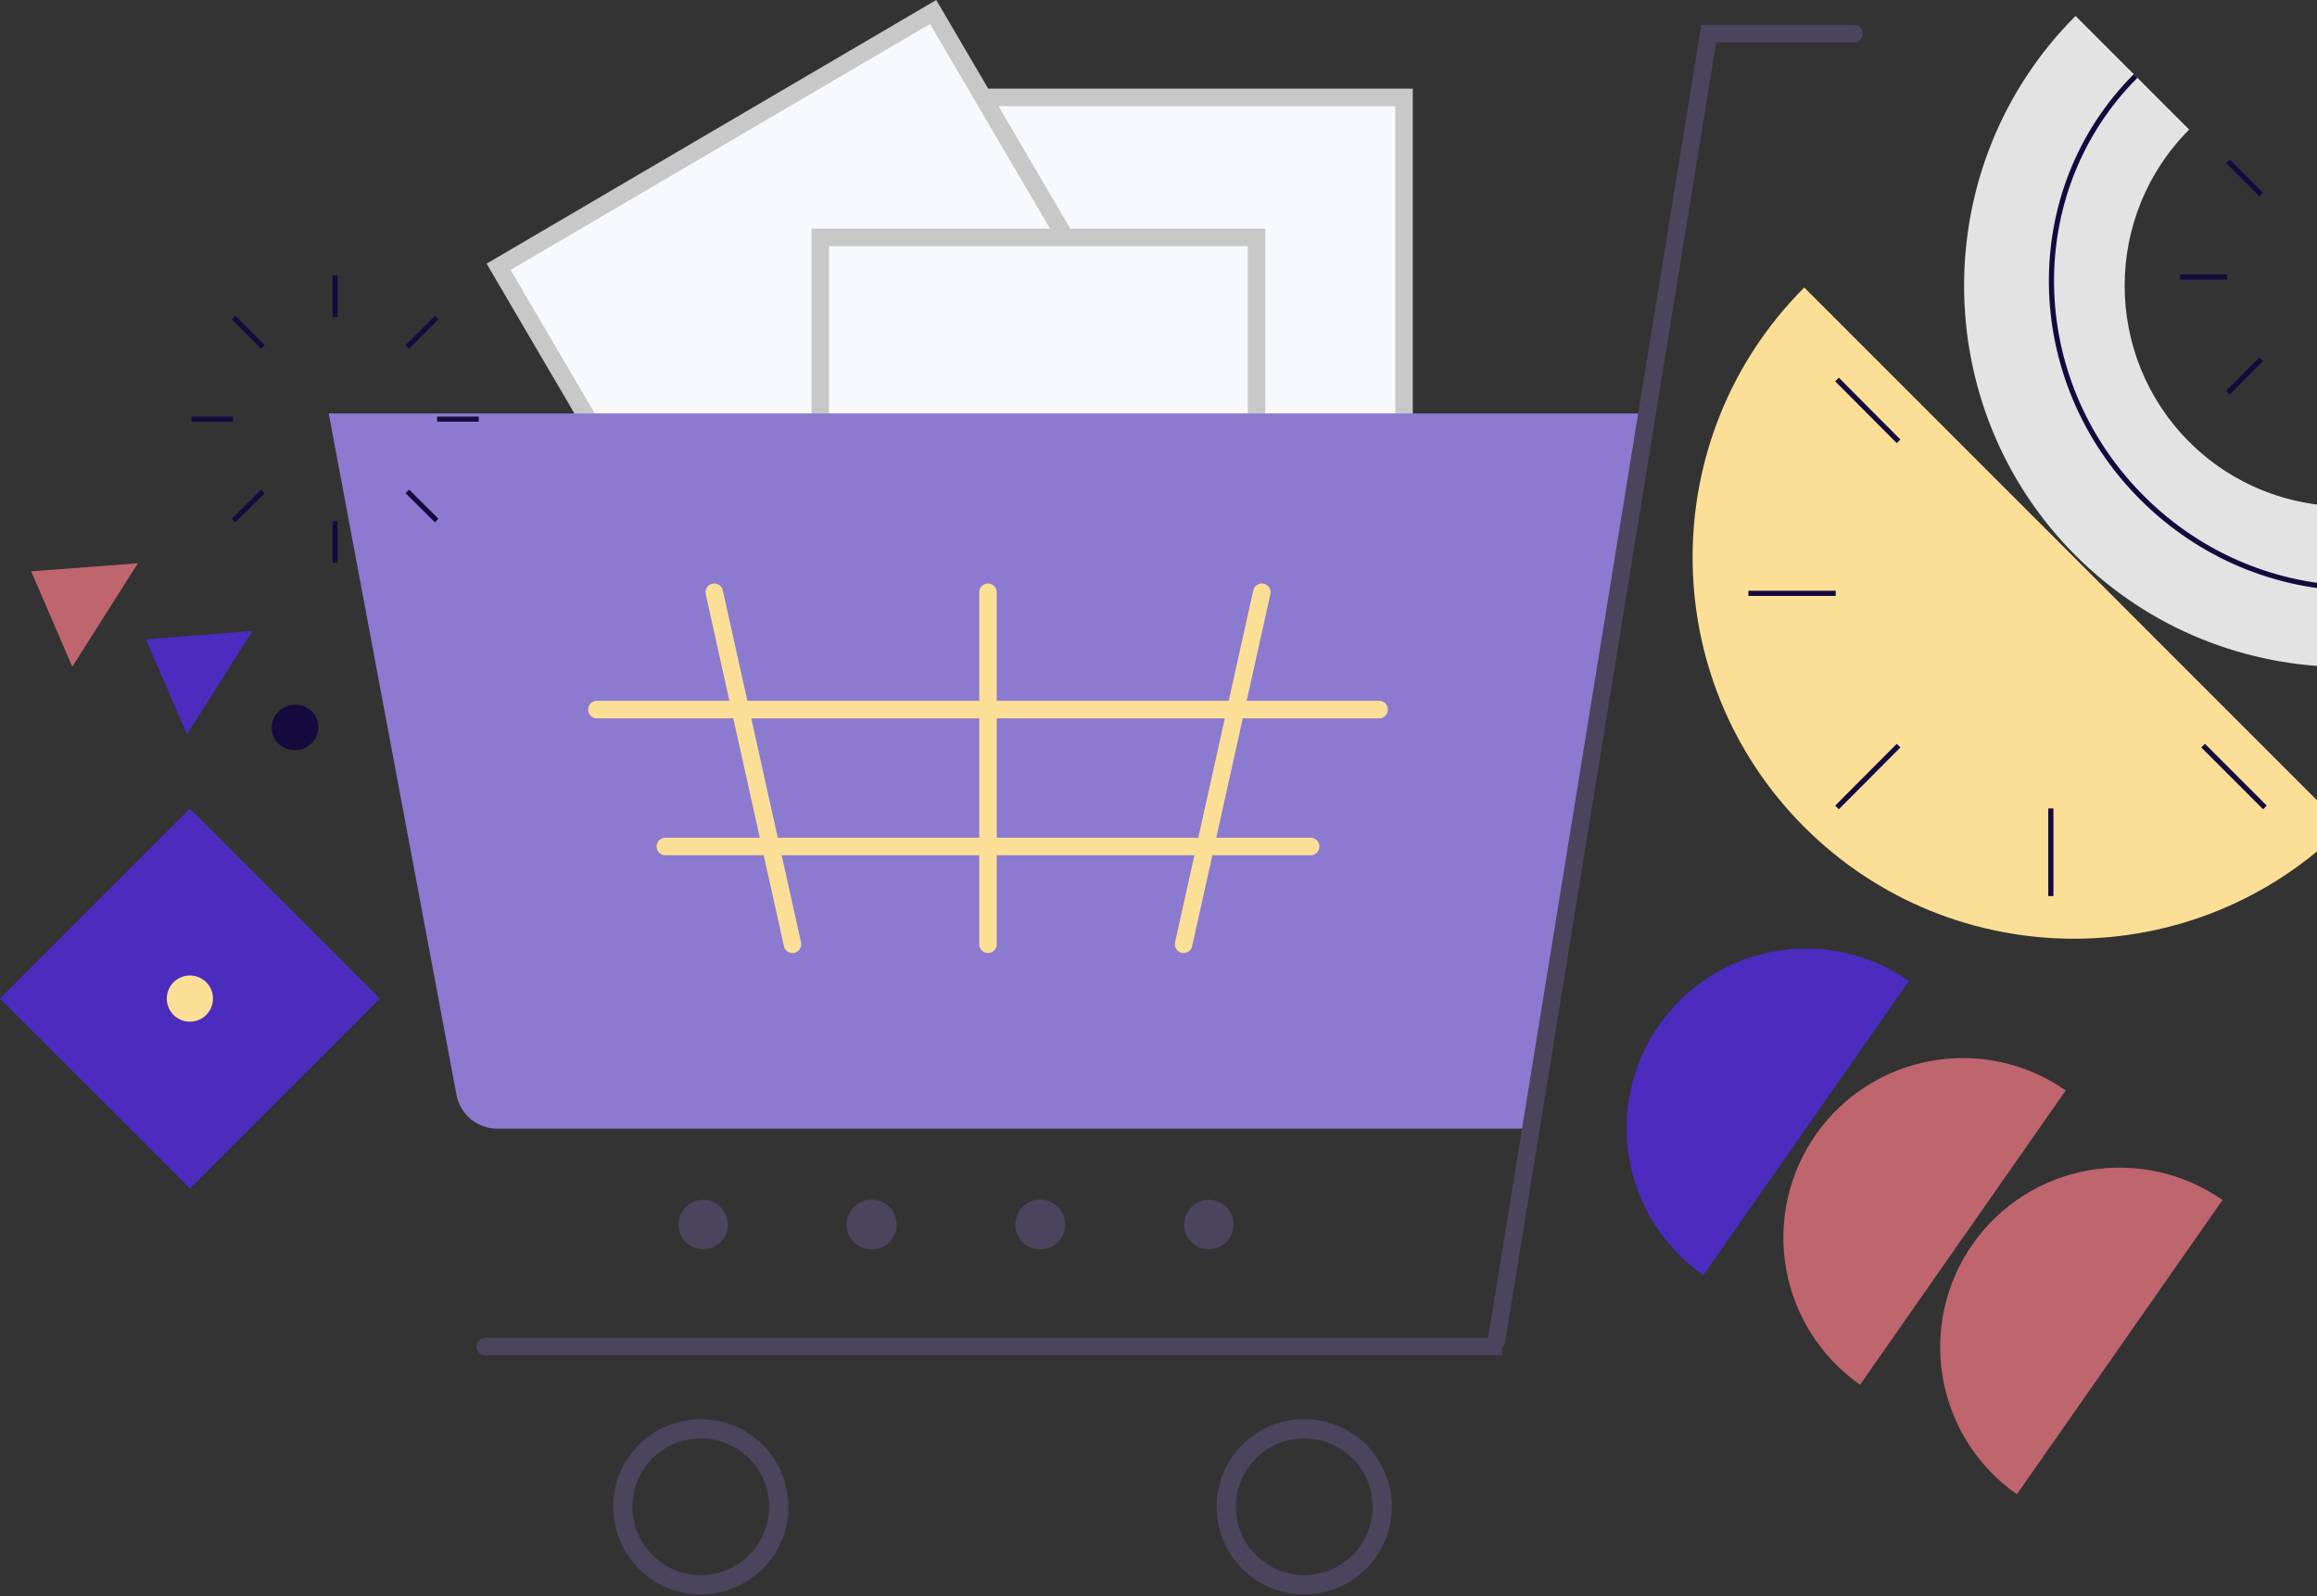 <svg width="868" height="598" viewBox="0 0 868 598" fill="none" xmlns="http://www.w3.org/2000/svg">
<rect x="0" y="0" width="868" height="598" fill="#333333" stroke="none"/>
<path d="M142.279 374.081L71.139 302.93L0 374.081L71.139 445.233L142.279 374.081Z" fill="#4C2BBF"/>
<path d="M71.144 382.744C75.928 382.744 79.805 378.866 79.805 374.082C79.805 369.297 75.928 365.419 71.144 365.419C66.36 365.419 62.482 369.297 62.482 374.082C62.482 378.866 66.36 382.744 71.144 382.744Z" fill="#FBDF96"/>
<path d="M272.694 458.719C272.694 453.6 268.545 449.451 263.426 449.451C258.307 449.451 254.158 453.6 254.158 458.719C254.158 463.837 258.307 467.986 263.426 467.986C268.545 467.986 272.694 463.837 272.694 458.719Z" fill="#4A445C"/>
<path d="M335.664 458.719C335.664 453.6 331.516 449.451 326.397 449.451C321.279 449.451 317.129 453.6 317.129 458.719C317.129 463.837 321.279 467.986 326.397 467.986C331.516 467.986 335.664 463.837 335.664 458.719Z" fill="#4A445C"/>
<path d="M335.935 458.719C335.935 453.6 331.785 449.451 326.667 449.451C321.548 449.451 317.399 453.6 317.399 458.719C317.399 463.837 321.548 467.986 326.667 467.986C331.785 467.986 335.935 463.837 335.935 458.719Z" fill="#4A445C"/>
<path d="M398.902 458.719C398.902 453.6 394.753 449.451 389.634 449.451C384.516 449.451 380.366 453.6 380.366 458.719C380.366 463.837 384.516 467.986 389.634 467.986C394.753 467.986 398.902 463.837 398.902 458.719Z" fill="#4A445C"/>
<path d="M399.039 458.719C399.039 453.6 394.891 449.451 389.772 449.451C384.654 449.451 380.504 453.6 380.504 458.719C380.504 463.837 384.654 467.986 389.772 467.986C394.891 467.986 399.039 463.837 399.039 458.719Z" fill="#4A445C"/>
<path d="M462.141 458.719C462.141 453.6 457.992 449.451 452.873 449.451C447.754 449.451 443.605 453.6 443.605 458.719C443.605 463.837 447.754 467.986 452.873 467.986C457.992 467.986 462.141 463.837 462.141 458.719Z" fill="#4A445C"/>
<path d="M777.559 5.972L820.124 48.537C787.886 80.774 787.886 133.281 820.124 165.518C852.361 197.756 904.867 197.756 937.104 165.518L979.669 208.083C923.978 263.775 833.25 263.775 777.559 208.083C721.868 152.392 721.868 61.663 777.559 5.972Z" fill="#E3E3E3"/>
<path d="M878.035 309.813C822.247 365.601 731.713 365.601 675.925 309.813C620.137 254.025 620.137 163.489 675.925 107.701" fill="#FBDF96"/>
<path d="M711.251 279.313L688.183 302.478L711.251 279.313Z" fill="#140A3E"/>
<path d="M711.251 279.313L688.183 302.478" stroke="#140A3E" stroke-width="1.93" stroke-miterlimit="10"/>
<path d="M848.501 302.476L825.337 279.312L848.501 302.476Z" fill="#140A3E"/>
<path d="M848.501 302.476L825.337 279.312" stroke="#140A3E" stroke-width="1.93" stroke-miterlimit="10"/>
<path d="M711.251 165.324L688.183 142.159L711.251 165.324Z" fill="#140A3E"/>
<path d="M711.251 165.324L688.183 142.159" stroke="#140A3E" stroke-width="1.93" stroke-miterlimit="10"/>
<path d="M687.7 222.27H654.98H687.7Z" fill="#140A3E"/>
<path d="M687.7 222.27H654.98" stroke="#140A3E" stroke-width="1.93" stroke-miterlimit="10"/>
<path d="M768.294 335.68V302.863V335.68Z" fill="#140A3E"/>
<path d="M768.294 335.68V302.863" stroke="#140A3E" stroke-width="1.93" stroke-miterlimit="10"/>
<path d="M960.462 188.877C917.511 231.829 846.763 230.767 802.461 186.464C758.159 142.162 757.097 71.413 800.048 28.462" stroke="#140A3E" stroke-width="1.93" stroke-miterlimit="10"/>
<path d="M834.645 147.114L847.096 134.566L834.645 147.114Z" fill="#140A3E"/>
<path d="M834.645 147.114L847.096 134.566" stroke="#140A3E" stroke-width="1.93" stroke-miterlimit="10"/>
<path d="M834.645 60.44L847.096 72.89L834.645 60.44Z" fill="#140A3E"/>
<path d="M834.645 60.44L847.096 72.89" stroke="#140A3E" stroke-width="1.93" stroke-miterlimit="10"/>
<path d="M816.694 103.776H834.356H816.694Z" fill="#140A3E"/>
<path d="M816.694 103.776H834.356" stroke="#140A3E" stroke-width="1.93" stroke-miterlimit="10"/>
<path d="M832.606 449.534C817.984 439.316 799.902 435.325 782.339 438.436C764.777 441.55 749.169 451.511 738.954 466.13C728.738 480.749 724.75 498.83 727.864 516.392C730.98 533.954 740.944 549.561 755.566 559.779" fill="#BF656E"/>
<path d="M773.869 408.485C759.246 398.267 741.165 394.276 723.602 397.387C706.038 400.5 690.432 410.462 680.216 425.081C670.001 439.7 666.011 457.78 669.126 475.343C672.243 492.905 682.207 508.512 696.829 518.73" fill="#BF656E"/>
<path d="M715.141 367.456C700.519 357.238 682.438 353.247 664.875 356.358C647.31 359.471 631.705 369.433 621.489 384.052C611.273 398.671 607.283 416.75 610.399 434.314C613.516 451.876 623.479 467.483 638.102 477.701" fill="#4C2BBF"/>
<rect x="-3.282" y="3.282" width="188.622" height="213.807" transform="matrix(-1 0 0 1 522.691 33.203)" fill="#F8F9FC" stroke="#C8C8C8" stroke-width="6.565"/>
<rect x="-1.171" y="4.492" width="188.622" height="213.807" transform="matrix(-0.863 0.506 0.506 0.863 346.287 1.21)" fill="#F8F9FC" stroke="#C8C8C8" stroke-width="6.565"/>
<rect x="-3.282" y="3.282" width="163.437" height="213.807" transform="matrix(-1 0 0 1 467.447 85.661)" fill="#F8F9FC" stroke="#C8C8C8" stroke-width="6.565"/>
<path d="M617.118 154.884H123.147L171.011 410.154C172.386 417.487 178.788 422.8 186.248 422.8H571.07L617.118 154.884Z" fill="#8C7AD0"/>
<path d="M560.601 502.351L640.138 12.566L694.559 12.566" stroke="#4A445C" stroke-width="6.565" stroke-linecap="round"/>
<path d="M181.764 507.706C179.951 507.706 178.481 506.237 178.481 504.424C178.481 502.611 179.951 501.142 181.764 501.142V507.706ZM562.707 507.706H181.764V501.142H562.707V507.706Z" fill="#4A445C"/>
<path d="M472.71 221.861L443.406 353.726" stroke="#FBDF96" stroke-width="6.565" stroke-linecap="round"/>
<path d="M267.578 221.861L296.881 353.726" stroke="#FBDF96" stroke-width="6.565" stroke-linecap="round"/>
<path d="M370.118 221.861L370.118 353.726" stroke="#FBDF96" stroke-width="6.565" stroke-linecap="round"/>
<path d="M516.645 265.814H223.611" stroke="#FBDF96" stroke-width="6.565" stroke-linecap="round"/>
<path d="M491.001 317.101H249.248" stroke="#FBDF96" stroke-width="6.565" stroke-linecap="round"/>
<circle cx="32.823" cy="32.823" r="29.212" transform="matrix(-1 0 0 1 521.424 531.634)" stroke="#4A445C" stroke-width="7.221"/>
<circle cx="32.823" cy="32.823" r="29.212" transform="matrix(-1 0 0 1 295.354 531.634)" stroke="#4A445C" stroke-width="7.221"/>
<path d="M125.538 103.227V118.802" stroke="#140A3E" stroke-width="1.895" stroke-miterlimit="10"/>
<path d="M125.538 195.229V210.803" stroke="#140A3E" stroke-width="1.895" stroke-miterlimit="10"/>
<path d="M179.329 157.017H163.757" stroke="#140A3E" stroke-width="1.895" stroke-miterlimit="10"/>
<path d="M87.34 157.015H71.768" stroke="#140A3E" stroke-width="1.895" stroke-miterlimit="10"/>
<path d="M163.592 118.961L152.596 129.961" stroke="#140A3E" stroke-width="1.895" stroke-miterlimit="10"/>
<path d="M98.499 184.073L87.502 194.992" stroke="#140A3E" stroke-width="1.895" stroke-miterlimit="10"/>
<path d="M163.592 194.992L152.596 184.073" stroke="#140A3E" stroke-width="1.895" stroke-miterlimit="10"/>
<path d="M98.499 129.961L87.502 118.961" stroke="#140A3E" stroke-width="1.895" stroke-miterlimit="10"/>
<path fill-rule="evenodd" clip-rule="evenodd" d="M27.082 249.756L51.645 211.012L11.666 214.023L27.082 249.756Z" fill="#BF656E"/>
<path fill-rule="evenodd" clip-rule="evenodd" d="M70.045 275.097L94.606 236.353L54.66 239.491L70.045 275.097Z" fill="#4C2BBF"/>
<path d="M112.522 280.774C107.815 281.905 103.109 279.118 102.011 274.549C100.914 269.982 103.84 265.361 108.547 264.23C113.253 263.1 117.958 265.887 119.056 270.454C120.154 275.022 117.228 279.643 112.522 280.774Z" fill="#140A3E"/>
</svg>
